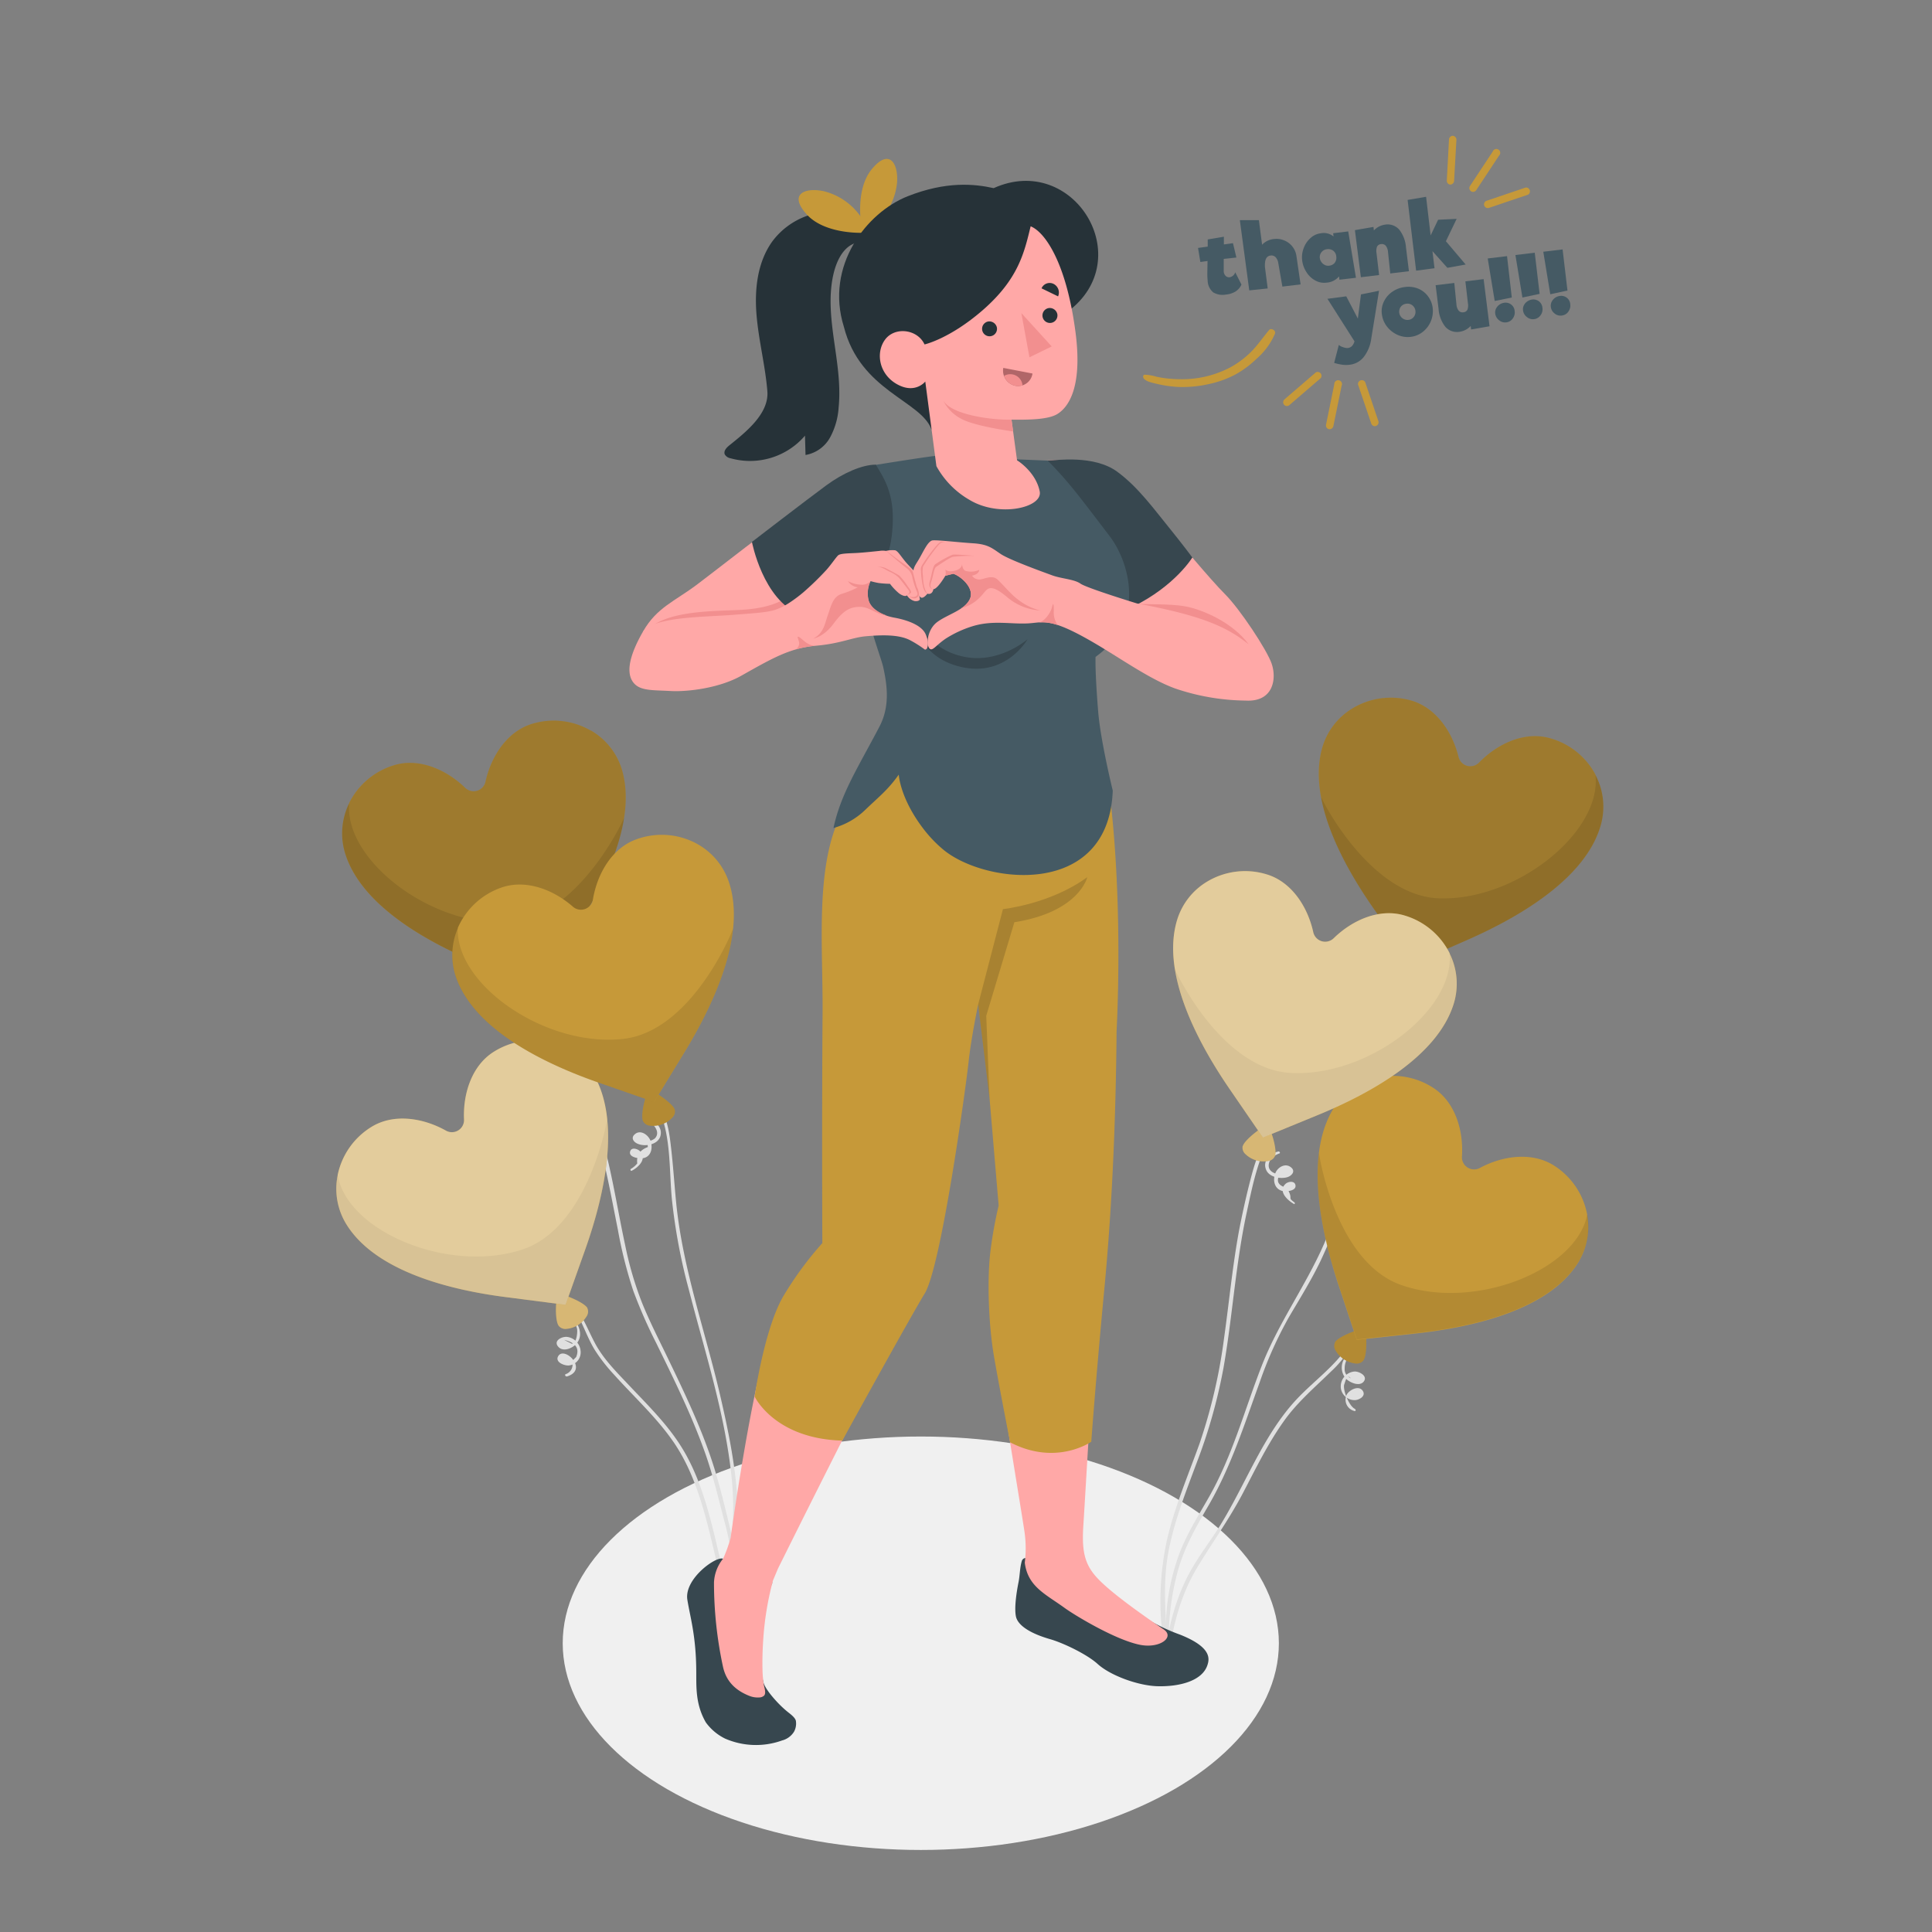 <svg xmlns="http://www.w3.org/2000/svg" viewBox="0 0 500 500"><rect x="0" y="0" width="500" height="500" fill="#808080" stroke="none"/><g id="freepik--Shadow--inject-3"><ellipse id="freepik--shadow--inject-3" cx="238.3" cy="425.27" rx="92.67" ry="53.5" style="fill:#f0f0f0"></ellipse></g><g id="freepik--Balloons--inject-3"><g id="freepik--balloons--inject-3"><path d="M170.3,286.62c3.38,7,2.86,15.88,3.56,23.5a149.2,149.2,0,0,0,4.38,23.52c4.2,16.41,9.65,32.91,11.21,49.86.83,9-.27,17.66-1.25,26.62,0,.2.36.56.45.25,4.75-16.07,1.38-33.52-2.31-49.4-3.83-16.43-9.6-32.57-11.32-49.43-.47-4.7-.77-9.42-1.3-14.12-.44-3.83-.88-7.71-3-11-.18-.29-.58-.1-.42.22Z" style="fill:#e0e0e0"></path><path d="M167.47,290c1.49.65,3.61,2.85,2.05,4.58a3.38,3.38,0,0,1-2,.77c-.53,0-.53.07,0,.31l.15,1.19c-2.09.77-3,2.18-2.75,4.24a6,6,0,0,1-1.68,1.44c-.19.15,0,.59.23.47,1.74-.86,4.08-3.11,2.18-5.06-.59-.6-2.18-1.14-2.55,0-.57,1.67,2.59,2,3.52,1.76,2-.5,2.37-2.78,1.71-4.52-.56-1.47-2.62-3-4.12-1.56-1,.92-.2,2,.91,2.42,1.93.79,5.19.19,5.8-2.06s-1.4-4-3.42-4.46c-.31-.07-.17.43,0,.51Z" style="fill:#e0e0e0"></path><path d="M141.42,256.58c1.86,5.26,3.22,10.69,5,16,1.6,4.67,3.86,9.08,5.61,13.7,3.89,10.34,5.71,21.15,7.87,31.94a115,115,0,0,0,4,15.86,128.47,128.47,0,0,0,5.93,13.5c4.55,9.3,9.19,18.67,12.65,28.44,1.94,5.47,3.3,11.12,4.74,16.74A89.79,89.79,0,0,1,190.41,412c0,.28.48.57.5.18.34-5.7-.71-11.26-2-16.78-1.23-5.1-2.46-10.25-4-15.27-3.07-9.93-7.62-19.39-12.12-28.73-2.27-4.71-4.66-9.36-6.62-14.21a88.52,88.52,0,0,1-4.37-14.91c-2.31-10.67-3.79-21.55-7.27-31.94-1.9-5.67-4.61-11-6.67-16.56s-3.49-11.67-6-17.24c-.13-.29-.55-.29-.42.07Z" style="fill:#e0e0e0"></path><path d="M148.76,339c2,3.28,3.13,7,5.13,10.3a43.86,43.86,0,0,0,5,6.43c5.32,5.94,11.35,11.37,15.78,18,4.6,6.94,7,15,9,23,1,4,1.85,8,2.87,11.9a23.73,23.73,0,0,0,1.66,4.94c.82,1.61,1.87,3.06,2.59,4.72.23.53,1.26.3,1-.31-.71-1.66-1.77-3.1-2.58-4.71a27.45,27.45,0,0,1-1.83-5.63c-1-3.93-1.86-7.9-2.85-11.83-1.79-7.11-3.93-14.23-7.71-20.57s-9-11.4-14-16.7c-3.21-3.41-6.66-6.79-8.88-11-1.59-3-2.76-6.08-4.72-8.86-.19-.27-.62-.08-.42.24Z" style="fill:#e0e0e0"></path><path d="M148.59,342.24a5,5,0,0,1,.75,1.64c.14.66,0,3.71-1.35,3.88l-2-1q4.5,1.08,3.12,4.44l-1.09,1.1a2.57,2.57,0,0,1-1.63,3.33c-.35.17,0,.68.36.59,5.64-1.73-.63-7.92-2.26-5.29-1,1.6,1.63,2.57,2.75,2.45a3.41,3.41,0,0,0,3-3.91,4,4,0,0,0-3.68-3.5c-1.37,0-3.37,1.08-2.09,2.56s3.68.36,4.65-.71c1.6-1.77,1.11-4.16-.25-5.85-.19-.23-.46,0-.31.25Z" style="fill:#e0e0e0"></path><path d="M144,257.61h0c-.53-1.77-5.66-5.53-6.36-5.32s-2.58,6-2,7.84h0a2.17,2.17,0,0,0,1.73,1.35,6.79,6.79,0,0,0,5.93-1.78,2.17,2.17,0,0,0,.71-2.09Z" style="fill:#C69939"></path><path d="M144,257.61h0c-.53-1.77-5.66-5.53-6.36-5.32s-2.58,6-2,7.84h0a2.17,2.17,0,0,0,1.73,1.35,6.79,6.79,0,0,0,5.93-1.78,2.17,2.17,0,0,0,.71-2.09Z" style="opacity:0.1"></path><path d="M160.94,199.14a17.55,17.55,0,0,0-8-10.08v0l-.08,0a19.13,19.13,0,0,0-15.15-1.73c-6.4,1.92-10.61,8.33-12.07,15a3.14,3.14,0,0,1-5.24,1.57c-4.92-4.78-12-7.81-18.36-5.88a19.13,19.13,0,0,0-11.68,9.8l0,.08h0a17.58,17.58,0,0,0-1.09,12.8c4.1,13.64,21.33,23.21,35.05,28.84l14.45,5.89,8.81-12.87C155.94,230.26,165,212.78,160.94,199.14Z" style="fill:#C69939"></path><path d="M160.94,199.14a17.55,17.55,0,0,0-8-10.08v0l-.08,0a19.13,19.13,0,0,0-15.15-1.73c-6.4,1.92-10.61,8.33-12.07,15a3.14,3.14,0,0,1-5.24,1.57c-4.92-4.78-12-7.81-18.36-5.88a19.13,19.13,0,0,0-11.68,9.8l0,.08h0a17.58,17.58,0,0,0-1.09,12.8c4.1,13.64,21.33,23.21,35.05,28.84l14.45,5.89,8.81-12.87C155.94,230.26,165,212.78,160.94,199.14Z" style="opacity:0.2"></path><path d="M161.53,211.63c-1.41,3.33-13,26-29.84,27.07-20.07,1.22-42.61-16.1-41.32-30.83a17.58,17.58,0,0,0-1.09,12.8c4.1,13.64,21.33,23.21,35.05,28.84l14.45,5.89,8.81-12.87C153.54,233.79,159.87,222.4,161.53,211.63Z" style="opacity:0.1"></path><path d="M152,338.47h0c-1-1.57-6.9-3.89-7.52-3.51s-1,6.42.06,8.1h0a2.21,2.21,0,0,0,2,.86,6.82,6.82,0,0,0,5.27-3.24,2.2,2.2,0,0,0,.16-2.21Z" style="fill:#C69939"></path><path d="M152,338.47h0c-1-1.57-6.9-3.89-7.52-3.51s-1,6.42.06,8.1h0a2.21,2.21,0,0,0,2,.86,6.82,6.82,0,0,0,5.27-3.24,2.2,2.2,0,0,0,.16-2.21Z" style="fill:#fff;opacity:0.3"></path><path d="M153.36,277.62a17.57,17.57,0,0,0-10.29-7.71h0l-.08,0a19.11,19.11,0,0,0-15.09,2.22c-5.7,3.49-8.12,10.76-7.81,17.62a3.14,3.14,0,0,1-4.67,2.86c-6-3.36-13.56-4.48-19.24-1a19.14,19.14,0,0,0-8.79,12.46v.09h0a17.48,17.48,0,0,0,2.23,12.65c7.46,12.13,26.57,17,41.28,18.88l15.47,2L151.59,323C156.51,309,160.82,289.74,153.36,277.62Z" style="fill:#C69939"></path><path d="M153.36,277.62a17.57,17.57,0,0,0-10.29-7.71h0l-.08,0a19.11,19.11,0,0,0-15.09,2.22c-5.7,3.49-8.12,10.76-7.81,17.62a3.14,3.14,0,0,1-4.67,2.86c-6-3.36-13.56-4.48-19.24-1a19.14,19.14,0,0,0-8.79,12.46v.09h0a17.48,17.48,0,0,0,2.23,12.65c7.46,12.13,26.57,17,41.28,18.88l15.47,2L151.59,323C156.51,309,160.82,289.74,153.36,277.62Z" style="fill:#fff;opacity:0.5"></path><path d="M157.13,289.54c-.5,3.57-5.85,28.49-21.89,33.81-19.08,6.34-45.31-4.62-47.84-19.19a17.48,17.48,0,0,0,2.23,12.65c7.46,12.13,26.57,17,41.28,18.88l15.47,2L151.59,323C155.1,313,158.29,300.37,157.13,289.54Z" style="opacity:0.05"></path><path d="M174.61,287.12h0c-.63-1.74-6-5.24-6.63-5s-2.28,6.08-1.61,7.93h0a2.2,2.2,0,0,0,1.8,1.27,6.82,6.82,0,0,0,5.83-2.09,2.18,2.18,0,0,0,.61-2.12Z" style="fill:#C69939"></path><path d="M174.61,287.12h0c-.63-1.74-6-5.24-6.63-5s-2.28,6.08-1.61,7.93h0a2.2,2.2,0,0,0,1.8,1.27,6.82,6.82,0,0,0,5.83-2.09,2.18,2.18,0,0,0,.61-2.12Z" style="opacity:0.1"></path><path d="M188.49,227.85a17.57,17.57,0,0,0-8.47-9.66h0l-.08-.05a19.09,19.09,0,0,0-15.21-.94c-6.3,2.24-10.17,8.85-11.29,15.62a3.14,3.14,0,0,1-5.15,1.85c-5.16-4.53-12.34-7.19-18.64-4.93a19.13,19.13,0,0,0-11.16,10.38l0,.09h0a17.59,17.59,0,0,0-.43,12.84c4.8,13.41,22.5,22.08,36.49,27l14.74,5.14,8.13-13.31C185.1,259.19,193.29,241.26,188.49,227.85Z" style="fill:#C69939"></path><path d="M189.73,240.3c-1.24,3.39-11.62,26.66-28.4,28.56-20,2.26-43.39-13.88-42.86-28.65a17.59,17.59,0,0,0-.43,12.84c4.8,13.41,22.5,22.08,36.49,27l14.74,5.14,8.13-13.31C182.89,262.83,188.62,251.13,189.73,240.3Z" style="opacity:0.1"></path></g><g id="freepik--balloons--inject-3"><path d="M327.77,294.84c-2.18,3.21-3.27,7-4.23,10.76-1.08,4.17-2,8.39-2.83,12.62-1.73,9.28-2.6,18.69-3.91,28a140.75,140.75,0,0,1-6.32,27.27c-3,8.37-6.53,16.55-8.51,25.23a74.43,74.43,0,0,0-.12,30.64c.06.28.47.45.46.06-.35-9.22-1.63-18.16,0-27.36,1.47-8.16,4.57-15.9,7.45-23.65A138.57,138.57,0,0,0,316.64,354c1.51-8.56,2.36-17.22,3.55-25.83.67-4.83,1.43-9.66,2.47-14.43,1.35-6.25,2.62-12.76,5.6-18.45.13-.26-.29-.7-.49-.41Z" style="fill:#e0e0e0"></path><path d="M330.9,298c-2.2.41-4.25,2.44-3.2,4.81.82,1.84,3.56,2.34,5.34,1.88,1.19-.32,2.3-1.49,1.17-2.5-1.5-1.34-3.51-.16-4.14,1.39-.7,1.75-.34,4,1.66,4.6.93.27,3.69.12,3.55-1.35-.12-1.31-1.84-1.12-2.58-.45-2.07,1.89.55,4.31,2.17,5.2.26.15.29-.29.12-.41-2-1.42-.06-.68-2-3.76-1.81-.47-2.54-1.33-2.18-2.59a1,1,0,0,1,.35-.92l-.77-.08q-2.72-.85-1.84-3.23a4.61,4.61,0,0,1,2.59-2.09c.24-.1,0-.55-.23-.5Z" style="fill:#e0e0e0"></path><path d="M364.64,251.32c-2.05,5.84-5.32,11.15-6.86,17.18-1.64,6.44-2.64,13-4.15,19.5a193.12,193.12,0,0,1-11,34c-4.76,10.83-11.76,20.36-16.07,31.41-4.46,11.43-7.6,23.35-13.71,34.08-3.21,5.64-6.73,11.09-8.57,17.38A54.73,54.73,0,0,0,302,426.67c0,.24.51.45.5.1a68.07,68.07,0,0,1,2.22-19.84c1.65-6.2,4.7-11.58,7.91-17.08,5.93-10.16,9.4-21.18,13.4-32.18a102,102,0,0,1,7.58-16.86c2.85-4.85,5.79-9.55,8.22-14.64a180.6,180.6,0,0,0,11.9-34.27c1.74-7,2.89-14.15,4.51-21.19,1.54-6.67,5.14-12.49,6.84-19.08.06-.23-.32-.63-.43-.31Z" style="fill:#e0e0e0"></path><path d="M350,346.51c-3.73,6.83-10.44,11-15.46,16.76-5.25,6-8.91,13.21-12.57,20.26-1.94,3.74-3.88,7.48-6.09,11.07s-4.75,6.9-6.92,10.49c-4.74,7.85-6.77,16.47-7.8,25.51-.07.59,1,.76,1.07.16,1-8.92,3-17.49,7.71-25.26,3.87-6.4,8.19-12.36,11.68-19,3.38-6.45,6.57-13.06,10.85-19,3.44-4.76,7.85-8.5,12-12.56a27.15,27.15,0,0,0,6-8c.12-.28-.33-.72-.5-.41Z" style="fill:#e0e0e0"></path><path d="M348.51,350.86a4.35,4.35,0,0,0-.23,5.88c.91,1,3.52,2.22,4.64.82s-1-2.6-2.29-2.62a3.88,3.88,0,0,0-3.61,4.41,3.6,3.6,0,0,0,3.67,3c1.18-.06,2.92-1.13,1.95-2.46-1.06-1.48-3.51-.12-4.13,1.08a3,3,0,0,0,2,4.19c.44.14.4-.41.09-.57-1.43-.73-3-4.53-2.76-6.14.13-.4.26-.79.4-1.18q.53-1.64,1.38-.51c.9.69.8.61-.29-.23A2.38,2.38,0,0,1,348,354.2a5,5,0,0,1,.89-2.93c.12-.2-.15-.64-.34-.41Z" style="fill:#e0e0e0"></path><path d="M360.63,251.74h0c.48-1.79,5.51-5.69,6.21-5.5s2.75,5.89,2.23,7.79h0a2.21,2.21,0,0,1-1.7,1.4,6.83,6.83,0,0,1-6-1.62,2.19,2.19,0,0,1-.77-2.07Z" style="fill:#C69939"></path><path d="M360.63,251.74h0c.48-1.79,5.51-5.69,6.21-5.5s2.75,5.89,2.23,7.79h0a2.21,2.21,0,0,1-1.7,1.4,6.83,6.83,0,0,1-6-1.62,2.19,2.19,0,0,1-.77-2.07Z" style="opacity:0.1"></path><path d="M342.13,193.74a17.54,17.54,0,0,1,7.69-10.29v0l.08-.05A19.17,19.17,0,0,1,365,181.24c6.46,1.74,10.84,8,12.48,14.7a3.14,3.14,0,0,0,5.28,1.43c4.79-4.92,11.74-8.13,18.19-6.37a19.08,19.08,0,0,1,11.95,9.47l0,.08h0a17.57,17.57,0,0,1,1.44,12.77c-3.73,13.74-20.69,23.78-34.26,29.78l-14.28,6.27-9.16-12.63C348,224.72,338.4,207.48,342.13,193.74Z" style="fill:#C69939"></path><path d="M342.13,193.74a17.54,17.54,0,0,1,7.69-10.29v0l.08-.05A19.17,19.17,0,0,1,365,181.24c6.46,1.74,10.84,8,12.48,14.7a3.14,3.14,0,0,0,5.28,1.43c4.79-4.92,11.74-8.13,18.19-6.37a19.08,19.08,0,0,1,11.95,9.47l0,.08h0a17.57,17.57,0,0,1,1.44,12.77c-3.73,13.74-20.69,23.78-34.26,29.78l-14.28,6.27-9.16-12.63C348,224.72,338.4,207.48,342.13,193.74Z" style="opacity:0.2"></path><path d="M341.88,206.25c1.49,3.28,13.67,25.67,30.55,26.24,20.1.69,42.16-17.24,40.47-31.93a17.57,17.57,0,0,1,1.44,12.77c-3.73,13.74-20.69,23.78-34.26,29.78l-14.28,6.27-9.16-12.63C350.46,228.18,343.83,217,341.88,206.25Z" style="opacity:0.1"></path><path d="M345.51,347.33h0c1-1.56,7-3.76,7.59-3.37s.84,6.44-.23,8.1h0a2.2,2.2,0,0,1-2,.82,6.84,6.84,0,0,1-5.21-3.35,2.18,2.18,0,0,1-.11-2.2Z" style="fill:#C69939"></path><path d="M345.51,347.33h0c1-1.56,7-3.76,7.59-3.37s.84,6.44-.23,8.1h0a2.2,2.2,0,0,1-2,.82,6.84,6.84,0,0,1-5.21-3.35,2.18,2.18,0,0,1-.11-2.2Z" style="opacity:0.1"></path><path d="M345.36,286.45A17.52,17.52,0,0,1,355.8,279v0l.09,0a19.08,19.08,0,0,1,15,2.51c5.63,3.6,7.91,10.92,7.46,17.77a3.15,3.15,0,0,0,4.61,3c6-3.25,13.65-4.22,19.27-.6a19.17,19.17,0,0,1,8.53,12.64v.09h0a17.56,17.56,0,0,1-2.49,12.61c-7.69,12-26.9,16.43-41.64,18.06l-15.51,1.68-4.92-14.8C341.59,317.75,337.66,298.43,345.36,286.45Z" style="fill:#C69939"></path><path d="M341.35,298.3c.44,3.58,5.29,28.6,21.22,34.24,19,6.71,45.39-3.73,48.22-18.25a17.56,17.56,0,0,1-2.49,12.61c-7.69,12-26.9,16.43-41.64,18.06l-15.51,1.68-4.92-14.8C342.92,321.8,340,309.1,341.35,298.3Z" style="opacity:0.1"></path><path d="M321.63,296.61h0c.53-1.78,5.66-5.55,6.36-5.34s2.59,6,2,7.84h0a2.19,2.19,0,0,1-1.74,1.35,6.77,6.77,0,0,1-5.93-1.77,2.19,2.19,0,0,1-.72-2.08Z" style="fill:#C69939"></path><path d="M321.63,296.61h0c.53-1.78,5.66-5.55,6.36-5.34s2.59,6,2,7.84h0a2.19,2.19,0,0,1-1.74,1.35,6.77,6.77,0,0,1-5.93-1.77,2.19,2.19,0,0,1-.72-2.08Z" style="fill:#fff;opacity:0.3"></path><path d="M304.61,238.16a17.5,17.5,0,0,1,7.95-10.09v0l.08-.05a19.1,19.1,0,0,1,15.14-1.75c6.41,1.9,10.63,8.3,12.1,15a3.15,3.15,0,0,0,5.25,1.57c4.9-4.8,11.94-7.84,18.34-5.92a19.11,19.11,0,0,1,11.7,9.78l0,.08h0a17.58,17.58,0,0,1,1.11,12.8c-4.08,13.64-21.29,23.25-35,28.9l-14.44,5.92L318,281.52C309.66,269.28,300.53,251.81,304.61,238.16Z" style="fill:#C69939"></path><path d="M304.61,238.16a17.5,17.5,0,0,1,7.95-10.09v0l.08-.05a19.1,19.1,0,0,1,15.14-1.75c6.41,1.9,10.63,8.3,12.1,15a3.15,3.15,0,0,0,5.25,1.57c4.9-4.8,11.94-7.84,18.34-5.92a19.11,19.11,0,0,1,11.7,9.78l0,.08h0a17.58,17.58,0,0,1,1.11,12.8c-4.08,13.64-21.29,23.25-35,28.9l-14.44,5.92L318,281.52C309.66,269.28,300.53,251.81,304.61,238.16Z" style="fill:#fff;opacity:0.5"></path><path d="M304,250.66c1.41,3.32,13,26,29.88,27,20.07,1.19,42.58-16.17,41.27-30.9a17.58,17.58,0,0,1,1.11,12.8c-4.08,13.64-21.29,23.25-35,28.9l-14.44,5.92L318,281.52C312.07,272.8,305.72,261.42,304,250.66Z" style="opacity:0.05"></path></g></g><g id="freepik--speech-bubble--inject-3"><g id="freepik--speech-bubble--inject-3"><path d="M321.29,73.65a4.12,4.12,0,0,1-1.51,1.77,5.72,5.72,0,0,1-2.5.81,4.78,4.78,0,0,1-3.28-.55,4.09,4.09,0,0,1-1.46-3.09c-.05-.42-.08-1-.09-1.67l.06-3.37-1.86.25-.6-3.63,2.51-.35,0-1.85,4.18-.71,0,2,2.35-.33.89,3.72L316.7,67l0,2.92a3.61,3.61,0,0,0,0,.39,1.71,1.71,0,0,0,.52,1.11,1.28,1.28,0,0,0,1,.34,1.87,1.87,0,0,0,1.46-1.29Z" style="fill:#455a64"></path><path d="M336.59,73.6l-4.71.57-1.06-6.08a2.92,2.92,0,0,0-.65-1.48,1.48,1.48,0,0,0-1.38-.47c-1.06.13-1.53,1.12-1.42,3l.71,5.51-4.77.5-2.44-18.18h4.93l.83,6.37a4.78,4.78,0,0,1,3.18-1.49,5,5,0,0,1,2.44.33,5.13,5.13,0,0,1,3.28,4.16Z" style="fill:#455a64"></path><path d="M346.64,72.39l-.1-.86a4.6,4.6,0,0,1-3.28,1.62,4.66,4.66,0,0,1-2.85-.55,6.07,6.07,0,0,1-2.26-2.11A7.18,7.18,0,0,1,337,67.4a6.59,6.59,0,0,1,.41-3.23,6.41,6.41,0,0,1,1.77-2.58,4.64,4.64,0,0,1,2.55-1.2,4,4,0,0,1,3.39.81l-.1-.84,3.9-.47,2,12Zm-1.2-4.4a2.13,2.13,0,0,0,.38-1.64,2,2,0,0,0-.79-1.47,2.15,2.15,0,0,0-1.62-.38,2,2,0,0,0-1.41.77,2,2,0,0,0-.43,1.54,2.37,2.37,0,0,0,1.26,1.75,1.93,1.93,0,0,0,1.14.2A2.08,2.08,0,0,0,345.44,68Z" style="fill:#455a64"></path><path d="M359.22,65.26a3,3,0,0,0-.56-1.63,1.32,1.32,0,0,0-1.21-.46,1.25,1.25,0,0,0-1.08.68,3.34,3.34,0,0,0-.12,1.73h0l.66,5.6-4.72.57-1.54-12.19,4.8-.83.11.9a4.93,4.93,0,0,1,2.86-1.49,4,4,0,0,1,3.71,1.3,8.44,8.44,0,0,1,1.74,4.62l.76,6.13-4.83.58Z" style="fill:#455a64"></path><path d="M379.31,68.46l-4.73.85L370.72,65l.53,4.42-4.76.62-2.2-18.3,4.78-.81,1.18,10,1.93-4.06,4.8-.23-2.78,5.79Z" style="fill:#455a64"></path><path d="M356.89,75.25l-2,12.33a9.92,9.92,0,0,1-2,4.87,5.42,5.42,0,0,1-3.57,1.94,7.5,7.5,0,0,1-1.93,0,14.67,14.67,0,0,1-2.11-.47l1.21-4.66a2.43,2.43,0,0,0,1.05.57,3.06,3.06,0,0,0,1.23.24,1.81,1.81,0,0,0,1.15-.54,3,3,0,0,0,.62-1.2l-7-11,4.87-.64,3,5.76.81-6.26Z" style="fill:#455a64"></path><path d="M361.68,86.66a7.19,7.19,0,0,1-2.75-2.17,6.48,6.48,0,0,1-1.31-3.23,5.6,5.6,0,0,1,.51-3.17,6.44,6.44,0,0,1,2.15-2.55,7.1,7.1,0,0,1,3.35-1.26,6.64,6.64,0,0,1,3.4.42,6,6,0,0,1,2.55,2,6.22,6.22,0,0,1,1.2,3,6.87,6.87,0,0,1-2.55,6.18,6.25,6.25,0,0,1-3.14,1.3A6.46,6.46,0,0,1,361.68,86.66ZM365.9,82a2.12,2.12,0,0,0,.41-1.58,2.1,2.1,0,0,0-.75-1.37,2,2,0,0,0-1.57-.45,2.09,2.09,0,0,0-1.46.78,2.14,2.14,0,0,0,2,3.4A2,2,0,0,0,365.9,82Z" style="fill:#455a64"></path><path d="M380.72,85.27l-.11-.91a4.86,4.86,0,0,1-2.86,1.5,4,4,0,0,1-3.71-1.3,8.44,8.44,0,0,1-1.74-4.63l-.76-6.12,4.83-.58.55,5.5a3,3,0,0,0,.56,1.64,1.29,1.29,0,0,0,1.21.45,1.25,1.25,0,0,0,1.08-.67,3.25,3.25,0,0,0,.12-1.73h0l-.65-5.61,4.72-.57,1.53,12.2Z" style="fill:#455a64"></path><path d="M386.83,77.89l-1.81-11,5-.6L391.25,77Zm1.07,4.94a2.56,2.56,0,0,1-.94-1.69,2.29,2.29,0,0,1,.23-1.31,2.72,2.72,0,0,1,.88-1,2.82,2.82,0,0,1,1.25-.48,2.37,2.37,0,0,1,1.77.46,2.34,2.34,0,0,1,.9,1.68,2.6,2.6,0,0,1-.49,1.94,2.34,2.34,0,0,1-1.69,1A2.43,2.43,0,0,1,387.9,82.83Z" style="fill:#455a64"></path><path d="M394,77l-1.81-11,5-.6,1.26,10.65ZM395.1,82a2.46,2.46,0,0,1-.94-1.69,2.25,2.25,0,0,1,.22-1.3,2.57,2.57,0,0,1,.88-1,2.76,2.76,0,0,1,1.25-.49,2.41,2.41,0,0,1,1.77.46,2.34,2.34,0,0,1,.9,1.69,2.58,2.58,0,0,1-.49,1.93,2.39,2.39,0,0,1-1.69,1A2.44,2.44,0,0,1,395.1,82Z" style="fill:#455a64"></path><path d="M401.21,76.15l-1.81-11,5-.6,1.26,10.64Zm1.08,4.95a2.5,2.5,0,0,1-.94-1.7,2.27,2.27,0,0,1,.22-1.3,2.74,2.74,0,0,1,2.13-1.51,2.33,2.33,0,0,1,2.68,2.14,2.61,2.61,0,0,1-.5,1.93,2.35,2.35,0,0,1-1.69,1A2.39,2.39,0,0,1,402.29,81.1Z" style="fill:#455a64"></path><path d="M295.91,97.84c.62.87,2,1.14,3,1.39.71.18,1.43.33,2.15.46a29.17,29.17,0,0,0,4.06.46,30.84,30.84,0,0,0,7.84-.78,26,26,0,0,0,6.72-2.43,25.57,25.57,0,0,0,5.59-4.16,17.93,17.93,0,0,0,4.68-6.39.82.82,0,0,0-.35-1c-.28-.2-.87-.37-1.14,0-1.61,1.91-3,4-4.78,5.76A23.87,23.87,0,0,1,318.54,95a26.76,26.76,0,0,1-13,3.14,32.21,32.21,0,0,1-4.17-.28c-.69-.1-1.38-.22-2.06-.36a11.91,11.91,0,0,0-3.06-.53c-.42,0-.51.55-.3.85Z" style="fill:#C69939"></path><path d="M375.27,47.77a1,1,0,0,1-.84-1L375,36.07a1,1,0,0,1,1-.92,1,1,0,0,1,.92,1l-.6,10.69a1,1,0,0,1-1,.92Z" style="fill:#C69939"></path><path d="M381.1,49.65a1,1,0,0,1-.4-.15,1,1,0,0,1-.28-1.35l5.9-8.93a1,1,0,1,1,1.62,1.07l-5.89,8.93A1,1,0,0,1,381.1,49.65Z" style="fill:#C69939"></path><path d="M384.9,53.84a1,1,0,0,1-.79-.65,1,1,0,0,1,.61-1.23l10.14-3.43a1,1,0,0,1,.62,1.84L385.34,53.8A1,1,0,0,1,384.9,53.84Z" style="fill:#C69939"></path><path d="M355.81,110.3a1,1,0,0,1-.92-.66L351.45,99.5a1,1,0,0,1,1.85-.63L356.73,109a1,1,0,0,1-.61,1.23A1.12,1.12,0,0,1,355.81,110.3Z" style="fill:#C69939"></path><path d="M344.12,111.08a.62.62,0,0,1-.19,0,1,1,0,0,1-.76-1.14l2.14-10.49a1,1,0,1,1,1.9.38l-2.14,10.49A1,1,0,0,1,344.12,111.08Z" style="fill:#C69939"></path><path d="M333.05,105.08a.94.94,0,0,1-.74-.34,1,1,0,0,1,.1-1.37l8.13-7a1,1,0,0,1,1.27,1.48l-8.13,7A1,1,0,0,1,333.05,105.08Z" style="fill:#C69939"></path></g></g><g id="freepik--Character--inject-3"><g id="freepik--character--inject-3"><path d="M225.36,58.54a11.84,11.84,0,0,0-5.87-3.31,19.2,19.2,0,0,0-19.58,7.2c-3.9,5.38-4.67,12.45-4.12,19.07s2.26,13.1,2.8,19.72c.49,5.87-5.68,10.69-9.79,14-.76.6-1.6,1.49-1.23,2.38a2.14,2.14,0,0,0,1.49,1,18.73,18.73,0,0,0,19.27-5.85l.14,5a9,9,0,0,0,6.37-4.57,18.77,18.77,0,0,0,2.2-7.75c.88-9-1.84-17.54-2.07-26.4-.25-10,3.16-17.43,9.48-16.29,2.57.46,3.81-.41,2.15-2.68A13.74,13.74,0,0,0,225.36,58.54Z" style="fill:#263238"></path><path d="M223.34,60.33c-.33-.45-2.39-10.84,2.25-16.51s7-1.38,6.55,3.63A16.61,16.61,0,0,1,223.34,60.33Z" style="fill:#C69939"></path><path d="M224.81,60.1c-.49.26-11.07.82-16-4.58s-.36-7.11,4.54-6A16.56,16.56,0,0,1,224.81,60.1Z" style="fill:#C69939"></path><path d="M317.06,153.8c-3.77-3.77-12.71-14.43-14.58-17-2.35-3.19-8.8-10.88-12.7-13.77s-12.06-4.33-18.63-3.85c-.52,8,6.73,20.53,6.73,20.53l16.43,16.45c9.62,8.6,21.4,13.53,34.82,15.66C327.88,168.15,320.84,157.57,317.06,153.8Z" style="fill:#ffa8a7"></path><path d="M294.31,156.19c1.92.36,8.25-.05,12.56.76s12.15,4.12,16.28,9.8Z" style="fill:#f28f8f"></path><path d="M271.15,119.21c2.25-.09,12-1.53,18,2.88,5.45,4,9.54,9.73,13.92,15.11,2.18,2.68,5.52,7.06,5.52,7.06s-4.44,7.36-15.38,12.74l-18.95-18.22Z" style="fill:#37474f"></path><path d="M265.25,403.23a1.11,1.11,0,0,0-.82.8c-.5,1.71-.48,3.65-.83,5.41-.55,2.74-1.13,6.69-.68,8.89s3.43,4.35,9,5.93c3.37,1,9.38,3.87,12.13,6.36,3.36,3.06,10.56,5.62,15.43,5.77,5.71.17,11.66-1.35,13-5.46.58-1.73,1-4.69-7.12-7.9a47.63,47.63,0,0,1-8-3.74c-3.79-2.23-9.48-5.18-12.62-8.12a16.07,16.07,0,0,1-4.65-10.87,6.86,6.86,0,0,0-9,7.26c-.39.22-.87-.15-1-.57a8.2,8.2,0,0,1-.14-1.32,2.8,2.8,0,0,0-1.88-2A5.4,5.4,0,0,0,265.25,403.23Z" style="fill:#37474f"></path><path d="M187.15,403.41a11.65,11.65,0,0,1,.7,3.92,24.41,24.41,0,0,1,.47,3.34c0,1,.23,2.18,1.15,2.53a2,2,0,0,0,2.08-.68,21.06,21.06,0,0,0,1.32-1.92,5.63,5.63,0,0,1,4.17-2.27c1.63-.09,1.75.06,2.85,1.27l-.94,2.25c-3.15,8-3.34,15.16-1.38,23.49.4,1.7,2.86,4.47,4.21,5.82a25.63,25.63,0,0,0,2.53,2.24c.79.62,1.57,1.35,1.67,2a4.43,4.43,0,0,1-.49,2.77,5.15,5.15,0,0,1-3.09,2.26,20,20,0,0,1-14.74-.48,13.47,13.47,0,0,1-5-4.21c-2.74-4.77-2.43-9.31-2.47-13.42-.07-9.07-1.57-13.75-2.3-18.29C177,408.57,185.44,402.59,187.15,403.41Z" style="fill:#37474f"></path><path d="M283.93,408.34c-3.36-3.63-4-7.13-3.54-13.87s3.83-66.32,5.2-81c2.31-24.7,3.48-94.11,1.43-111.24l-65.85,5.18c-4.78,12-8.3,26.67-7.55,49.77.56,17.62.15,65.41.15,65.41s-8,7-13.78,20.89C194.92,355.71,189.08,398,189.08,398h0a37.13,37.13,0,0,1-1.93,5.37,10.44,10.44,0,0,0-2.37,6.18,103.41,103.41,0,0,0,2.32,21.77c.8,3.7,3.11,6.09,6.8,7.56a5.87,5.87,0,0,0,2.58.42,1.92,1.92,0,0,0,1.25-.46c.63-.63.06-2.11-.06-2.85a29.33,29.33,0,0,1-.33-3.62c-.07-2.38,0-5.28.16-7.65A78.08,78.08,0,0,1,200.06,409l1.28-3.05h0s28.58-57.63,36.7-71.67c6.45-11,10.74-53.82,15.32-77.21L261.08,313s-3.39,10.1-4.28,17.83c-1.2,10.37,6.13,51,8.32,65.48a29.69,29.69,0,0,1,.09,8.1h0c.77,6.26,5.48,8.19,10.34,11.74,2.41,1.76,13,8.22,19.46,9.52,5.22,1.06,9.23-2.07,6-4.08C294.94,417.43,287.29,412,283.93,408.34Z" style="fill:#ffa8a7"></path><path d="M250.67,274.82c.67-6.28,2.48-14.88,2.48-14.88l2.94,24.23L258.45,312a110.36,110.36,0,0,0-2.06,11.3c-1,7.48-.55,19.5.82,27.53s4.21,22.44,4.21,22.44c11.94,6.24,21-.15,21-.15s1.16-16.07,3.39-39.62,3-47.11,3.16-66.68c0,0,2.83-48.8-5.41-81.73-9.69,6.82-38.47,8.19-50.08-1,0,0-4.66,7.7-14.82,24.87-8,13.49-5.64,35.15-5.78,53.26-.21,27.94-.06,59.49-.06,59.49A89.19,89.19,0,0,0,203,335c-5.09,8.2-7.7,26.43-7.7,26.43s5.14,10.93,22.69,11.4c0,0,17.06-31.05,21.34-38.1S250,281.11,250.67,274.82Z" style="fill:#C69939"></path><path d="M253.15,259.94l6.41-24.66S271.84,234,281.39,227c0,0-2,9-18.87,11.67l-7.28,24.21.85,21.34Z" style="opacity:0.15"></path><path d="M287.15,138.72c-8-10.5-10.68-14.13-16-19.51L242,118c-2.27.2-15.32,2.3-15.32,2.3-3.26,1.44-6.84,9.19-6,15.33.9,6.41,1.64,12.76,3.24,20.61s4.1,13.95,4.67,16.47c1.12,5.05,1.66,10.3-1,15.36-5.52,10.55-10,17.36-11.89,26.22a19.11,19.11,0,0,0,8.35-4.82c3.56-3.41,5.7-5,8.55-9,0,0,.29,6,6.25,13.86a33.19,33.19,0,0,0,5.2,5.49c10.7,9,42.88,12.85,43.93-15.22,0,0-3.15-12.81-3.77-20.43s-.75-12.21-.68-14.17C296.64,160.59,292.36,145.53,287.15,138.72Z" style="fill:#455a64"></path><path d="M166.47,163.34c3.53-6.13,8.1-7.69,13.92-12.06s17.79-13.91,25.16-18.92c8.37-5.69,14.95-10.79,21.19-10.74,0,0,1-.19,2.77,4.77s1.59,17.11-2.44,20.34-36.67,21.32-36.67,21.32l-23.93-4.71" style="fill:#ffa8a7"></path><path d="M206.07,159.26l-2.36-4.67c-2.22,1.51-5.85,2.89-11.75,3.23s-16.46.1-22.31,3.61a2.29,2.29,0,0,0-1,2.33l21.77,4.29S197.85,163.92,206.07,159.26Z" style="fill:#f28f8f"></path><path d="M226.67,120.25c-3.57,0-8.54,2.2-12.83,5.36-5.3,3.91-19.24,14.63-19.24,14.63s2.82,15,12.48,18.82c0,0,18.09-10,19.53-11.09s3.95-3.49,4.41-12S228.6,123.57,226.67,120.25Z" style="fill:#37474f"></path><path d="M265.93,165.43s-7.93,7-17.66,4.24a17,17,0,0,1-9.3-6.29.69.69,0,0,0-1.18.68c1.37,3.21,4.34,6.95,10.76,8.5C260.36,175.39,265.93,165.43,265.93,165.43Z" style="fill:#37474f"></path><path d="M234.91,50.79c10-3.95,17.29-3.2,22.25-2.1,20.67-9.33,37.62,18.31,19.12,32,0,0-.86,21.52-17.23,26.68l-18,3.75c-2.72-7.47-18.44-9.9-22.66-26.56C213.47,68.81,224.26,55,234.91,50.79Z" style="fill:#263238"></path><path d="M266.73,58.57c3.7,1.47,9.23,9.36,11.6,27.33,2,15.23-2.33,19.75-4.63,21.21s-7.17,1.55-11.92,1.5l1.43,10.51s4.87,2.95,5.87,8.08c.81,4.17-10.47,6.81-18.17,2.17a22.62,22.62,0,0,1-8.57-8.74l-2.88-21.89s-2.47,3.19-7,.86c-4.9-2.5-5.95-8.18-3.44-11.66s8.41-2.79,10.25,1.2c0,0,6.51-1.44,15.08-8.89C263.59,72.18,265.08,65.35,266.73,58.57Z" style="fill:#ffa8a7"></path><path d="M258,84.79a1.93,1.93,0,1,1-2.3-1.58A2,2,0,0,1,258,84.79Z" style="fill:#263238"></path><path d="M259.65,95.21l7.56,1.46a3.77,3.77,0,0,1-4.43,3.17A4,4,0,0,1,259.65,95.21Z" style="fill:#b16668"></path><path d="M262.78,99.84a3.6,3.6,0,0,0,1.85-.13,3.19,3.19,0,0,0-4.77-2.44A3.91,3.91,0,0,0,262.78,99.84Z" style="fill:#f28f8f"></path><path d="M273.83,76.7l-4.28-2.08a2.28,2.28,0,0,1,3.11-1.15A2.5,2.5,0,0,1,273.83,76.7Z" style="fill:#263238"></path><path d="M273.64,81.32a1.94,1.94,0,1,1-2.3-1.58A2,2,0,0,1,273.64,81.32Z" style="fill:#263238"></path><polygon points="264.33 81.03 266.42 92.47 272.18 89.66 264.33 81.03" style="fill:#f28f8f"></polygon><path d="M261.78,108.61c-5,.12-15.47-1.21-17.65-4.93a10.43,10.43,0,0,0,4.31,4.52c3.4,2.1,13.75,3.45,13.75,3.45Z" style="fill:#f28f8f"></path><path d="M329.13,171.85c-8.44-7.15-11.06-11.26-34.82-15.66,0,0-13.07-4-14.69-5.15s-4.92-1.26-7.31-2.14-11.06-4-13.33-5.53-3.26-2.52-7.16-2.77-9.17-.88-10.43-.75-2.39,2.89-3.65,5-1.89,2.43-.91,6.67c.64,2.8,1.54,3.13,1.54,3.13.68.29,1.63-1,1.63-1,1.37.37,1.56-1.17,1.56-1.17,1.07,0,3.1-3.48,3.1-3.48l2.05-.51c1.79.51,5.57,3.62,4.31,6.5s-5.79,4-8.48,6-3,6.37-1.78,7c.72.36,1.61-1.09,4-2.72a28.58,28.58,0,0,1,6.92-3.2c5.32-1.63,9.86-.49,14.39-.74s5.91-2,21.22,7.55c6.31,3.93,11.69,7.42,16.87,9.31a58.53,58.53,0,0,0,18.22,3.12C329.64,181.71,330.39,175.55,329.13,171.85Z" style="fill:#ffa8a7"></path><path d="M269.27,158a15,15,0,0,1-5.77-2.8c-1.86-1.34-3.88-3.88-5.35-5.22s-3.53,0-4.72,0a2.28,2.28,0,0,1-1.87-1c1.9-.38,1.87-1.5,1.87-1.5a5.21,5.21,0,0,1-3.61.25c-.8-.43-.84-1.72-.84-1.72-.09,1.08-1.17,1.64-2.54,1.81s-1.78-.47-1.78-.47a3.82,3.82,0,0,1,0,1.66l2.05-.51a4,4,0,0,1,.74.31c1.91,1,4.67,3.67,3.57,6.19a6,6,0,0,1-2.29,2.44h0c4.92-1.42,5.84-4.62,7.09-5.1.88-.34,2.08-.09,4.71,2.1A14.62,14.62,0,0,0,269.27,158Z" style="fill:#f28f8f"></path><path d="M252.42,143.86a43.39,43.39,0,0,0-5.79.24c-.83.16-3.84,2.28-4.37,2.61s-.78,2.41-1.22,3.75-.25,1.59.31,2c0,0-1.26-.17-.69-2.12s.74-3.78,1.37-4.29a27.35,27.35,0,0,1,4.5-2.5C247.16,143.4,252.42,143.86,252.42,143.86Z" style="fill:#f28f8f"></path><path d="M244.66,140.32c-1.1-.17-1.43.36-2.27,1.32a50.94,50.94,0,0,0-3.52,5,7.44,7.44,0,0,0,0,2.51c0,.93.12,3.13,1.13,4.53,0,0-.48-.07-1-1.4a19.92,19.92,0,0,1-.65-4.52c-.1-.84,0-1.09.78-2.27a44.23,44.23,0,0,1,3.33-4.4C243.26,140.27,243.55,140,244.66,140.32Z" style="fill:#f28f8f"></path><path d="M273.72,161.77a5.78,5.78,0,0,1-1-3.76c0-1.82-.15-2.22-.48-.81s-2.08,3.86-3.53,3.9A12,12,0,0,1,273.72,161.77Z" style="fill:#f28f8f"></path><path d="M166.47,163.34c-3.53,6.13-4.67,10.9-2.39,13.5,1.76,2,5,1.74,9.56,2,4.39.22,12.51-.76,18.18-3.95,8.27-4.66,12.62-7.17,19.39-7.78,6.43-.57,9.26-2.12,12.81-2.44,4.18-.37,8.59-.49,11.48,1a28.73,28.73,0,0,1,3.81,2.41c.3.14.73-.17.82-1.11a5.76,5.76,0,0,0-.72-3.13c-1.13-2.05-4.44-3.35-8-4s-6.12-2.41-6.65-4.53a7.29,7.29,0,0,1,.53-4.92,19.11,19.11,0,0,0,2.1.49,25.62,25.62,0,0,0,2.94.21,14.58,14.58,0,0,0,2.39,2.51c.84.58,1.63.83,2,.47a3.27,3.27,0,0,0,2,1.49c1.13.13,1.35-.43,1.35-.43s-.37-2.17-.48-3.08-.1-2.32-.23-3-.73-1.16-2.43-3-2.48-3.47-3.3-3.64a7.26,7.26,0,0,0-2.35.17,4.79,4.79,0,0,0-1.7,0c-1.35.13-3.24.35-5.41.5s-4.69.07-5.3.68-1.57,2.09-2.92,3.65a74.44,74.44,0,0,1-6.09,5.92,37.34,37.34,0,0,1-3.4,2.55,16.69,16.69,0,0,1-4,2c-2.42.71-6,.85-10.63,1.24C182,159.72,169.72,159.59,166.47,163.34Z" style="fill:#ffa8a7"></path><path d="M229.51,159.3c-2.52-.85-4.3-2.32-4.72-4a7.29,7.29,0,0,1,.53-4.92,3.06,3.06,0,0,1-2.19.95,7.87,7.87,0,0,1-3.69-.95A3.51,3.51,0,0,0,222,152a23.61,23.61,0,0,1-4.07,1.66c-2.35.71-2.8,3-3.64,5.38s-1.06,4.77-3.8,6.22c0,0,2.69-.41,5.2-3.81s4.19-4.35,6.76-4.4,4.22,1.93,7,2.25Z" style="fill:#f28f8f"></path><path d="M234.79,154c.58-.51.83-.68.11-1.6s-1.75-2.3-2.27-2.88a7.58,7.58,0,0,0-2.47-1.59c-1.27-.63-1.79-1.15-3.09-1.24a4.75,4.75,0,0,1,2.15.35c.88.46,3,1.57,3.48,1.89a15.34,15.34,0,0,1,2.09,2.61c.35.52,1.07,1.43,1,1.75S234.79,154,234.79,154Z" style="fill:#f28f8f"></path><path d="M234.79,154a2.13,2.13,0,0,0,2.13.4c.69-.4.63-.71.22-1.64a27.07,27.07,0,0,1-1-3.14,3.66,3.66,0,0,0-1.22-2.34c-1.55-1.21-5.17-4.25-5.62-4.76,0,0,3.6,2.7,4.24,3.13,1.1.74,2.53,1.7,2.71,2.41s.92,3.55,1.06,3.92a4,4,0,0,1,.5,2C237.56,154.54,236.77,155.65,234.79,154Z" style="fill:#f28f8f"></path><path d="M210.87,167.13h0c-2.08-.17-3.14-1.74-4.05-2.25s.11.91,0,1.8a2.15,2.15,0,0,1-.84,1.37h0a28,28,0,0,1,4.88-.92Z" style="fill:#f28f8f"></path></g></g></svg>